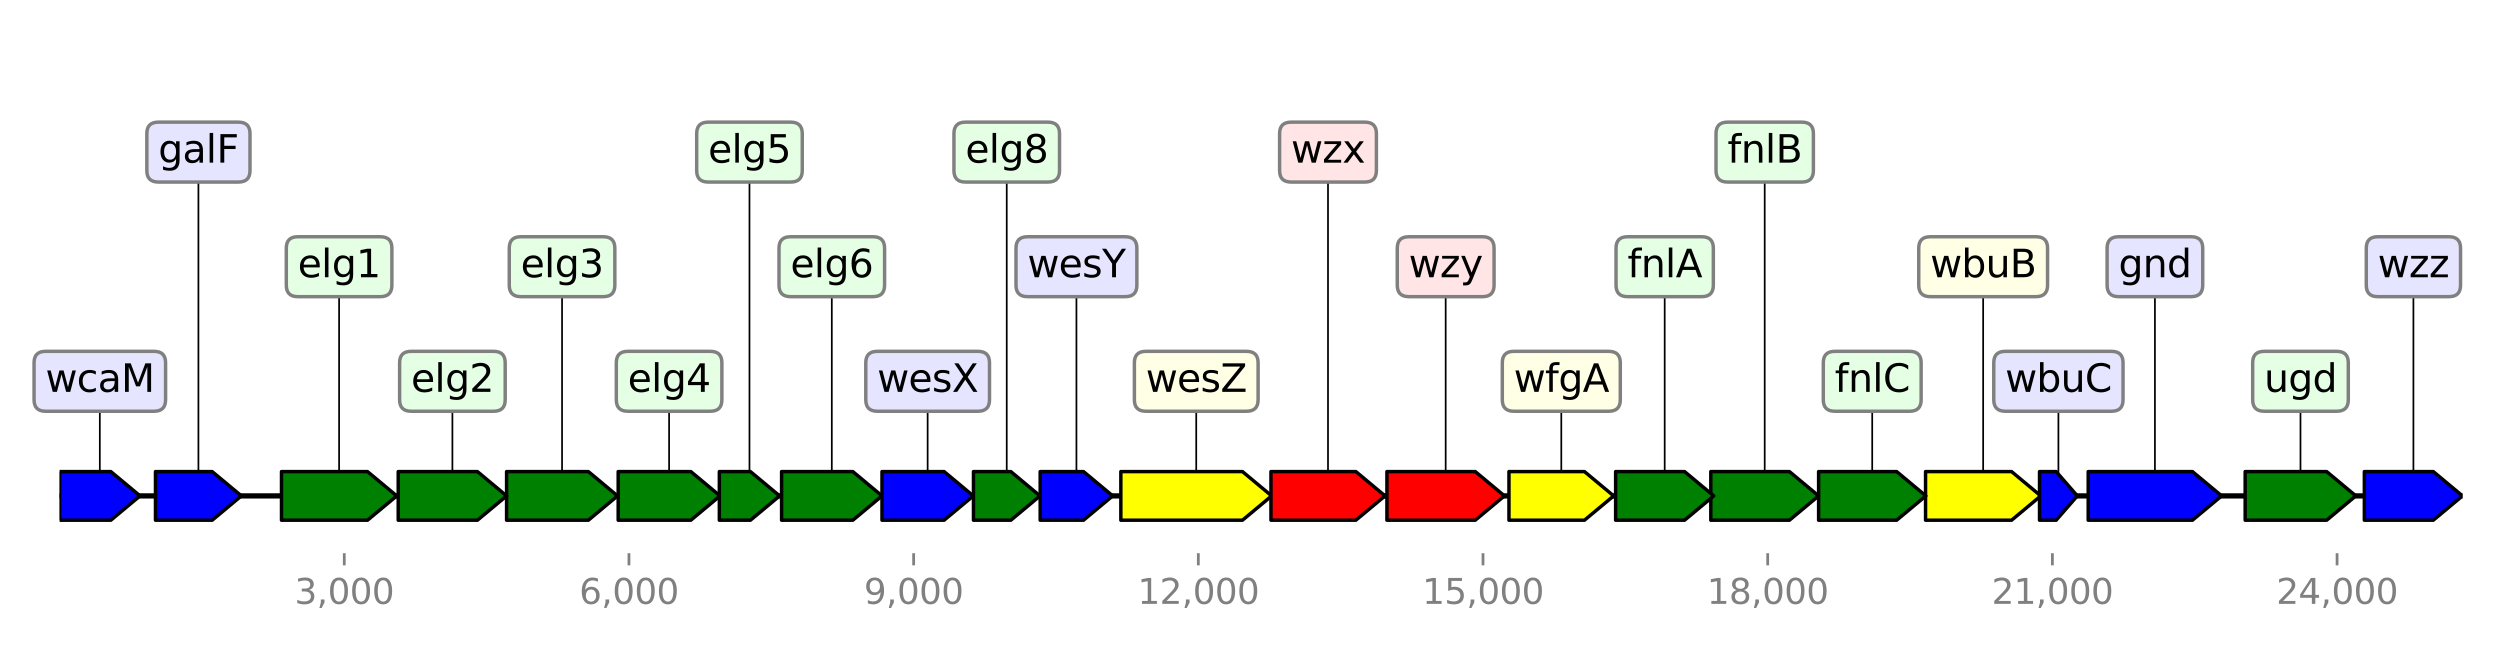 <?xml version="1.0" encoding="utf-8" standalone="no"?>
<!DOCTYPE svg PUBLIC "-//W3C//DTD SVG 1.1//EN"
  "http://www.w3.org/Graphics/SVG/1.1/DTD/svg11.dtd">
<svg height="187.2pt" version="1.1" viewBox="0 0 720 187.2" width="720pt" xmlns="http://www.w3.org/2000/svg" xmlns:xlink="http://www.w3.org/1999/xlink">
 <defs>
  <style type="text/css">*{stroke-linecap:butt;stroke-linejoin:round;}</style>
 </defs>
 <g id="figure_1">
  <g id="patch_1">
   <path d="M 0 187.2 
L 720 187.2 
L 720 0 
L 0 0 
z
" style="fill:#ffffff;"/>
  </g>
  <g id="axes_1">
   <g id="line2d_1">
    <path clip-path="url(#p72336af96e)" d="M 17.166 142.818 
L 709.2 142.818 
" style="fill:none;stroke:#000000;stroke-linecap:square;stroke-width:1.5;"/>
   </g>
   <g id="line2d_2">
    <path clip-path="url(#p72336af96e)" d="M 344.517 109.813 
L 344.517 142.818 
" style="fill:none;stroke:#000000;stroke-linecap:square;stroke-width:0.5;"/>
   </g>
   <g id="line2d_3">
    <path clip-path="url(#p72336af96e)" d="M 620.616 76.809 
L 620.616 142.818 
" style="fill:none;stroke:#000000;stroke-linecap:square;stroke-width:0.5;"/>
   </g>
   <g id="line2d_4">
    <path clip-path="url(#p72336af96e)" d="M 416.353 76.809 
L 416.353 142.818 
" style="fill:none;stroke:#000000;stroke-linecap:square;stroke-width:0.5;"/>
   </g>
   <g id="line2d_5">
    <path clip-path="url(#p72336af96e)" d="M 97.66 76.809 
L 97.66 142.818 
" style="fill:none;stroke:#000000;stroke-linecap:square;stroke-width:0.5;"/>
   </g>
   <g id="line2d_6">
    <path clip-path="url(#p72336af96e)" d="M 571.149 76.809 
L 571.149 142.818 
" style="fill:none;stroke:#000000;stroke-linecap:square;stroke-width:0.5;"/>
   </g>
   <g id="line2d_7">
    <path clip-path="url(#p72336af96e)" d="M 382.464 43.804 
L 382.464 142.818 
" style="fill:none;stroke:#000000;stroke-linecap:square;stroke-width:0.5;"/>
   </g>
   <g id="line2d_8">
    <path clip-path="url(#p72336af96e)" d="M 161.872 76.809 
L 161.872 142.818 
" style="fill:none;stroke:#000000;stroke-linecap:square;stroke-width:0.5;"/>
   </g>
   <g id="line2d_9">
    <path clip-path="url(#p72336af96e)" d="M 662.54 109.813 
L 662.54 142.818 
" style="fill:none;stroke:#000000;stroke-linecap:square;stroke-width:0.5;"/>
   </g>
   <g id="line2d_10">
    <path clip-path="url(#p72336af96e)" d="M 130.292 109.813 
L 130.292 142.818 
" style="fill:none;stroke:#000000;stroke-linecap:square;stroke-width:0.5;"/>
   </g>
   <g id="line2d_11">
    <path clip-path="url(#p72336af96e)" d="M 508.236 43.804 
L 508.236 142.818 
" style="fill:none;stroke:#000000;stroke-linecap:square;stroke-width:0.5;"/>
   </g>
   <g id="line2d_12">
    <path clip-path="url(#p72336af96e)" d="M 539.2 109.813 
L 539.2 142.818 
" style="fill:none;stroke:#000000;stroke-linecap:square;stroke-width:0.5;"/>
   </g>
   <g id="line2d_13">
    <path clip-path="url(#p72336af96e)" d="M 449.654 109.813 
L 449.654 142.818 
" style="fill:none;stroke:#000000;stroke-linecap:square;stroke-width:0.5;"/>
   </g>
   <g id="line2d_14">
    <path clip-path="url(#p72336af96e)" d="M 192.7 109.813 
L 192.7 142.818 
" style="fill:none;stroke:#000000;stroke-linecap:square;stroke-width:0.5;"/>
   </g>
   <g id="line2d_15">
    <path clip-path="url(#p72336af96e)" d="M 239.557 76.809 
L 239.557 142.818 
" style="fill:none;stroke:#000000;stroke-linecap:square;stroke-width:0.5;"/>
   </g>
   <g id="line2d_16">
    <path clip-path="url(#p72336af96e)" d="M 479.43 76.809 
L 479.43 142.818 
" style="fill:none;stroke:#000000;stroke-linecap:square;stroke-width:0.5;"/>
   </g>
   <g id="line2d_17">
    <path clip-path="url(#p72336af96e)" d="M 695.062 76.809 
L 695.062 142.818 
" style="fill:none;stroke:#000000;stroke-linecap:square;stroke-width:0.5;"/>
   </g>
   <g id="line2d_18">
    <path clip-path="url(#p72336af96e)" d="M 267.16 109.813 
L 267.16 142.818 
" style="fill:none;stroke:#000000;stroke-linecap:square;stroke-width:0.5;"/>
   </g>
   <g id="line2d_19">
    <path clip-path="url(#p72336af96e)" d="M 57.144 43.804 
L 57.144 142.818 
" style="fill:none;stroke:#000000;stroke-linecap:square;stroke-width:0.5;"/>
   </g>
   <g id="line2d_20">
    <path clip-path="url(#p72336af96e)" d="M 28.748 109.813 
L 28.748 142.818 
" style="fill:none;stroke:#000000;stroke-linecap:square;stroke-width:0.5;"/>
   </g>
   <g id="line2d_21">
    <path clip-path="url(#p72336af96e)" d="M 310.013 76.809 
L 310.013 142.818 
" style="fill:none;stroke:#000000;stroke-linecap:square;stroke-width:0.5;"/>
   </g>
   <g id="line2d_22">
    <path clip-path="url(#p72336af96e)" d="M 289.939 43.804 
L 289.939 142.818 
" style="fill:none;stroke:#000000;stroke-linecap:square;stroke-width:0.5;"/>
   </g>
   <g id="line2d_23">
    <path clip-path="url(#p72336af96e)" d="M 215.848 43.804 
L 215.848 142.818 
" style="fill:none;stroke:#000000;stroke-linecap:square;stroke-width:0.5;"/>
   </g>
   <g id="line2d_24">
    <path clip-path="url(#p72336af96e)" d="M 592.822 109.813 
L 592.822 142.818 
" style="fill:none;stroke:#000000;stroke-linecap:square;stroke-width:0.5;"/>
   </g>
   <g id="patch_2">
    <path clip-path="url(#p72336af96e)" d="M 322.803 135.818 
Q 340.317 135.818 357.831 135.818 
L 357.831 135.818 
Q 362.03 139.318 366.23 142.818 
Q 362.03 146.318 357.831 149.818 
L 357.831 149.818 
Q 340.317 149.818 322.803 149.818 
L 322.803 135.818 
z
" style="fill:#ffff00;stroke:#000000;stroke-linecap:round;"/>
   </g>
   <g id="patch_3">
    <path clip-path="url(#p72336af96e)" d="M 601.403 135.818 
Q 616.415 135.818 631.428 135.818 
L 631.428 135.818 
Q 635.628 139.318 639.829 142.818 
Q 635.628 146.318 631.428 149.818 
L 631.428 149.818 
Q 616.415 149.818 601.403 149.818 
L 601.403 135.818 
z
" style="fill:#0000ff;stroke:#000000;stroke-linecap:round;"/>
   </g>
   <g id="patch_4">
    <path clip-path="url(#p72336af96e)" d="M 399.436 135.818 
Q 412.155 135.818 424.874 135.818 
L 424.874 135.818 
Q 429.072 139.318 433.27 142.818 
Q 429.072 146.318 424.874 149.818 
L 424.874 149.818 
Q 412.155 149.818 399.436 149.818 
L 399.436 135.818 
z
" style="fill:#ff0000;stroke:#000000;stroke-linecap:round;"/>
   </g>
   <g id="patch_5">
    <path clip-path="url(#p72336af96e)" d="M 81.071 135.818 
Q 93.458 135.818 105.846 135.818 
L 105.846 135.818 
Q 110.048 139.318 114.25 142.818 
Q 110.048 146.318 105.846 149.818 
L 105.846 149.818 
Q 93.458 149.818 81.071 149.818 
L 81.071 135.818 
z
" style="fill:#008000;stroke:#000000;stroke-linecap:round;"/>
   </g>
   <g id="patch_6">
    <path clip-path="url(#p72336af96e)" d="M 554.56 135.818 
Q 566.947 135.818 579.334 135.818 
L 579.334 135.818 
Q 583.536 139.318 587.738 142.818 
Q 583.536 146.318 579.334 149.818 
L 579.334 149.818 
Q 566.947 149.818 554.56 149.818 
L 554.56 135.818 
z
" style="fill:#ffff00;stroke:#000000;stroke-linecap:round;"/>
   </g>
   <g id="patch_7">
    <path clip-path="url(#p72336af96e)" d="M 366.039 135.818 
Q 378.264 135.818 390.488 135.818 
L 390.488 135.818 
Q 394.689 139.318 398.889 142.818 
Q 394.689 146.318 390.488 149.818 
L 390.488 149.818 
Q 378.264 149.818 366.039 149.818 
L 366.039 135.818 
z
" style="fill:#ff0000;stroke:#000000;stroke-linecap:round;"/>
   </g>
   <g id="patch_8">
    <path clip-path="url(#p72336af96e)" d="M 145.897 135.818 
Q 157.673 135.818 169.449 135.818 
L 169.449 135.818 
Q 173.648 139.318 177.846 142.818 
Q 173.648 146.318 169.449 149.818 
L 169.449 149.818 
Q 157.673 149.818 145.897 149.818 
L 145.897 135.818 
z
" style="fill:#008000;stroke:#000000;stroke-linecap:round;"/>
   </g>
   <g id="patch_9">
    <path clip-path="url(#p72336af96e)" d="M 646.607 135.818 
Q 658.341 135.818 670.075 135.818 
L 670.075 135.818 
Q 674.274 139.318 678.473 142.818 
Q 674.274 146.318 670.075 149.818 
L 670.075 149.818 
Q 658.341 149.818 646.607 149.818 
L 646.607 135.818 
z
" style="fill:#008000;stroke:#000000;stroke-linecap:round;"/>
   </g>
   <g id="patch_10">
    <path clip-path="url(#p72336af96e)" d="M 114.687 135.818 
Q 126.092 135.818 137.497 135.818 
L 137.497 135.818 
Q 141.697 139.318 145.897 142.818 
Q 141.697 146.318 137.497 149.818 
L 137.497 149.818 
Q 126.092 149.818 114.687 149.818 
L 114.687 135.818 
z
" style="fill:#008000;stroke:#000000;stroke-linecap:round;"/>
   </g>
   <g id="patch_11">
    <path clip-path="url(#p72336af96e)" d="M 492.713 135.818 
Q 504.035 135.818 515.357 135.818 
L 515.357 135.818 
Q 519.558 139.318 523.759 142.818 
Q 519.558 146.318 515.357 149.818 
L 515.357 149.818 
Q 504.035 149.818 492.713 149.818 
L 492.713 135.818 
z
" style="fill:#008000;stroke:#000000;stroke-linecap:round;"/>
   </g>
   <g id="patch_12">
    <path clip-path="url(#p72336af96e)" d="M 523.759 135.818 
Q 534.999 135.818 546.239 135.818 
L 546.239 135.818 
Q 550.44 139.318 554.642 142.818 
Q 550.44 146.318 546.239 149.818 
L 546.239 149.818 
Q 534.999 149.818 523.759 149.818 
L 523.759 135.818 
z
" style="fill:#008000;stroke:#000000;stroke-linecap:round;"/>
   </g>
   <g id="patch_13">
    <path clip-path="url(#p72336af96e)" d="M 434.582 135.818 
Q 445.454 135.818 456.326 135.818 
L 456.326 135.818 
Q 460.526 139.318 464.727 142.818 
Q 460.526 146.318 456.326 149.818 
L 456.326 149.818 
Q 445.454 149.818 434.582 149.818 
L 434.582 135.818 
z
" style="fill:#ffff00;stroke:#000000;stroke-linecap:round;"/>
   </g>
   <g id="patch_14">
    <path clip-path="url(#p72336af96e)" d="M 178.037 135.818 
Q 188.499 135.818 198.961 135.818 
L 198.961 135.818 
Q 203.161 139.318 207.362 142.818 
Q 203.161 146.318 198.961 149.818 
L 198.961 149.818 
Q 188.499 149.818 178.037 149.818 
L 178.037 135.818 
z
" style="fill:#008000;stroke:#000000;stroke-linecap:round;"/>
   </g>
   <g id="patch_15">
    <path clip-path="url(#p72336af96e)" d="M 225.099 135.818 
Q 235.358 135.818 245.617 135.818 
L 245.617 135.818 
Q 249.816 139.318 254.014 142.818 
Q 249.816 146.318 245.617 149.818 
L 245.617 149.818 
Q 235.358 149.818 225.099 149.818 
L 225.099 135.818 
z
" style="fill:#008000;stroke:#000000;stroke-linecap:round;"/>
   </g>
   <g id="patch_16">
    <path clip-path="url(#p72336af96e)" d="M 465.301 135.818 
Q 475.23 135.818 485.16 135.818 
L 485.16 135.818 
Q 489.36 139.318 493.56 142.818 
Q 489.36 146.318 485.16 149.818 
L 485.16 149.818 
Q 475.23 149.818 465.301 149.818 
L 465.301 135.818 
z
" style="fill:#008000;stroke:#000000;stroke-linecap:round;"/>
   </g>
   <g id="patch_17">
    <path clip-path="url(#p72336af96e)" d="M 680.933 135.818 
Q 690.862 135.818 700.792 135.818 
L 700.792 135.818 
Q 704.992 139.318 709.192 142.818 
Q 704.992 146.318 700.792 149.818 
L 700.792 149.818 
Q 690.862 149.818 680.933 149.818 
L 680.933 135.818 
z
" style="fill:#0000ff;stroke:#000000;stroke-linecap:round;"/>
   </g>
   <g id="patch_18">
    <path clip-path="url(#p72336af96e)" d="M 254.014 135.818 
Q 262.96 135.818 271.906 135.818 
L 271.906 135.818 
Q 276.106 139.318 280.305 142.818 
Q 276.106 146.318 271.906 149.818 
L 271.906 149.818 
Q 262.96 149.818 254.014 149.818 
L 254.014 135.818 
z
" style="fill:#0000ff;stroke:#000000;stroke-linecap:round;"/>
   </g>
   <g id="patch_19">
    <path clip-path="url(#p72336af96e)" d="M 44.777 135.818 
Q 52.943 135.818 61.108 135.818 
L 61.108 135.818 
Q 65.309 139.318 69.511 142.818 
Q 65.309 146.318 61.108 149.818 
L 61.108 149.818 
Q 52.943 149.818 44.777 149.818 
L 44.777 135.818 
z
" style="fill:#0000ff;stroke:#000000;stroke-linecap:round;"/>
   </g>
   <g id="patch_20">
    <path clip-path="url(#p72336af96e)" d="M 17.174 135.818 
Q 24.548 135.818 31.922 135.818 
L 31.922 135.818 
Q 36.122 139.318 40.322 142.818 
Q 36.122 146.318 31.922 149.818 
L 31.922 149.818 
Q 24.548 149.818 17.174 149.818 
L 17.174 135.818 
z
" style="fill:#0000ff;stroke:#000000;stroke-linecap:round;"/>
   </g>
   <g id="patch_21">
    <path clip-path="url(#p72336af96e)" d="M 299.573 135.818 
Q 305.814 135.818 312.054 135.818 
L 312.054 135.818 
Q 316.254 139.318 320.453 142.818 
Q 316.254 146.318 312.054 149.818 
L 312.054 149.818 
Q 305.814 149.818 299.573 149.818 
L 299.573 135.818 
z
" style="fill:#0000ff;stroke:#000000;stroke-linecap:round;"/>
   </g>
   <g id="patch_22">
    <path clip-path="url(#p72336af96e)" d="M 280.36 135.818 
Q 285.741 135.818 291.122 135.818 
L 291.122 135.818 
Q 295.32 139.318 299.518 142.818 
Q 295.32 146.318 291.122 149.818 
L 291.122 149.818 
Q 285.741 149.818 280.36 149.818 
L 280.36 135.818 
z
" style="fill:#008000;stroke:#000000;stroke-linecap:round;"/>
   </g>
   <g id="patch_23">
    <path clip-path="url(#p72336af96e)" d="M 207.171 135.818 
Q 211.647 135.818 216.123 135.818 
L 216.123 135.818 
Q 220.324 139.318 224.525 142.818 
Q 220.324 146.318 216.123 149.818 
L 216.123 149.818 
Q 211.647 149.818 207.171 149.818 
L 207.171 135.818 
z
" style="fill:#008000;stroke:#000000;stroke-linecap:round;"/>
   </g>
   <g id="patch_24">
    <path clip-path="url(#p72336af96e)" d="M 587.383 135.818 
Q 589.777 135.818 592.171 135.818 
L 592.171 135.818 
Q 595.216 139.318 598.26 142.818 
Q 595.216 146.318 592.171 149.818 
L 592.171 149.818 
Q 589.777 149.818 587.383 149.818 
L 587.383 135.818 
z
" style="fill:#0000ff;stroke:#000000;stroke-linecap:round;"/>
   </g>
   <g id="matplotlib.axis_1">
    <g id="xtick_1">
     <g id="line2d_25">
      <defs>
       <path d="M 0 0 
L 0 3.5 
" id="m903aaf523e" style="stroke:#808080;stroke-width:0.8;"/>
      </defs>
      <g>
       <use style="fill:#808080;stroke:#808080;stroke-width:0.8;" x="99.15" xlink:href="#m903aaf523e" y="159.32"/>
      </g>
     </g>
     <g id="text_1">
      <!-- 3,000 -->
      <g style="fill:#808080;" transform="translate(84.836 173.918)scale(0.1 -0.1)">
       <defs>
        <path d="M 2597 2516 
Q 3050 2419 3304 2112 
Q 3559 1806 3559 1356 
Q 3559 666 3084 287 
Q 2609 -91 1734 -91 
Q 1441 -91 1130 -33 
Q 819 25 488 141 
L 488 750 
Q 750 597 1062 519 
Q 1375 441 1716 441 
Q 2309 441 2620 675 
Q 2931 909 2931 1356 
Q 2931 1769 2642 2001 
Q 2353 2234 1838 2234 
L 1294 2234 
L 1294 2753 
L 1863 2753 
Q 2328 2753 2575 2939 
Q 2822 3125 2822 3475 
Q 2822 3834 2567 4026 
Q 2313 4219 1838 4219 
Q 1578 4219 1281 4162 
Q 984 4106 628 3988 
L 628 4550 
Q 988 4650 1302 4700 
Q 1616 4750 1894 4750 
Q 2613 4750 3031 4423 
Q 3450 4097 3450 3541 
Q 3450 3153 3228 2886 
Q 3006 2619 2597 2516 
z
" id="DejaVuSans-33" transform="scale(0.016)"/>
        <path d="M 750 794 
L 1409 794 
L 1409 256 
L 897 -744 
L 494 -744 
L 750 256 
L 750 794 
z
" id="DejaVuSans-2c" transform="scale(0.016)"/>
        <path d="M 2034 4250 
Q 1547 4250 1301 3770 
Q 1056 3291 1056 2328 
Q 1056 1369 1301 889 
Q 1547 409 2034 409 
Q 2525 409 2770 889 
Q 3016 1369 3016 2328 
Q 3016 3291 2770 3770 
Q 2525 4250 2034 4250 
z
M 2034 4750 
Q 2819 4750 3233 4129 
Q 3647 3509 3647 2328 
Q 3647 1150 3233 529 
Q 2819 -91 2034 -91 
Q 1250 -91 836 529 
Q 422 1150 422 2328 
Q 422 3509 836 4129 
Q 1250 4750 2034 4750 
z
" id="DejaVuSans-30" transform="scale(0.016)"/>
       </defs>
       <use xlink:href="#DejaVuSans-33"/>
       <use x="63.623" xlink:href="#DejaVuSans-2c"/>
       <use x="95.41" xlink:href="#DejaVuSans-30"/>
       <use x="159.033" xlink:href="#DejaVuSans-30"/>
       <use x="222.656" xlink:href="#DejaVuSans-30"/>
      </g>
     </g>
    </g>
    <g id="xtick_2">
     <g id="line2d_26">
      <g>
       <use style="fill:#808080;stroke:#808080;stroke-width:0.8;" x="181.139" xlink:href="#m903aaf523e" y="159.32"/>
      </g>
     </g>
     <g id="text_2">
      <!-- 6,000 -->
      <g style="fill:#808080;" transform="translate(166.825 173.918)scale(0.1 -0.1)">
       <defs>
        <path d="M 2113 2584 
Q 1688 2584 1439 2293 
Q 1191 2003 1191 1497 
Q 1191 994 1439 701 
Q 1688 409 2113 409 
Q 2538 409 2786 701 
Q 3034 994 3034 1497 
Q 3034 2003 2786 2293 
Q 2538 2584 2113 2584 
z
M 3366 4563 
L 3366 3988 
Q 3128 4100 2886 4159 
Q 2644 4219 2406 4219 
Q 1781 4219 1451 3797 
Q 1122 3375 1075 2522 
Q 1259 2794 1537 2939 
Q 1816 3084 2150 3084 
Q 2853 3084 3261 2657 
Q 3669 2231 3669 1497 
Q 3669 778 3244 343 
Q 2819 -91 2113 -91 
Q 1303 -91 875 529 
Q 447 1150 447 2328 
Q 447 3434 972 4092 
Q 1497 4750 2381 4750 
Q 2619 4750 2861 4703 
Q 3103 4656 3366 4563 
z
" id="DejaVuSans-36" transform="scale(0.016)"/>
       </defs>
       <use xlink:href="#DejaVuSans-36"/>
       <use x="63.623" xlink:href="#DejaVuSans-2c"/>
       <use x="95.41" xlink:href="#DejaVuSans-30"/>
       <use x="159.033" xlink:href="#DejaVuSans-30"/>
       <use x="222.656" xlink:href="#DejaVuSans-30"/>
      </g>
     </g>
    </g>
    <g id="xtick_3">
     <g id="line2d_27">
      <g>
       <use style="fill:#808080;stroke:#808080;stroke-width:0.8;" x="263.129" xlink:href="#m903aaf523e" y="159.32"/>
      </g>
     </g>
     <g id="text_3">
      <!-- 9,000 -->
      <g style="fill:#808080;" transform="translate(248.815 173.918)scale(0.1 -0.1)">
       <defs>
        <path d="M 703 97 
L 703 672 
Q 941 559 1184 500 
Q 1428 441 1663 441 
Q 2288 441 2617 861 
Q 2947 1281 2994 2138 
Q 2813 1869 2534 1725 
Q 2256 1581 1919 1581 
Q 1219 1581 811 2004 
Q 403 2428 403 3163 
Q 403 3881 828 4315 
Q 1253 4750 1959 4750 
Q 2769 4750 3195 4129 
Q 3622 3509 3622 2328 
Q 3622 1225 3098 567 
Q 2575 -91 1691 -91 
Q 1453 -91 1209 -44 
Q 966 3 703 97 
z
M 1959 2075 
Q 2384 2075 2632 2365 
Q 2881 2656 2881 3163 
Q 2881 3666 2632 3958 
Q 2384 4250 1959 4250 
Q 1534 4250 1286 3958 
Q 1038 3666 1038 3163 
Q 1038 2656 1286 2365 
Q 1534 2075 1959 2075 
z
" id="DejaVuSans-39" transform="scale(0.016)"/>
       </defs>
       <use xlink:href="#DejaVuSans-39"/>
       <use x="63.623" xlink:href="#DejaVuSans-2c"/>
       <use x="95.41" xlink:href="#DejaVuSans-30"/>
       <use x="159.033" xlink:href="#DejaVuSans-30"/>
       <use x="222.656" xlink:href="#DejaVuSans-30"/>
      </g>
     </g>
    </g>
    <g id="xtick_4">
     <g id="line2d_28">
      <g>
       <use style="fill:#808080;stroke:#808080;stroke-width:0.8;" x="345.118" xlink:href="#m903aaf523e" y="159.32"/>
      </g>
     </g>
     <g id="text_4">
      <!-- 12,000 -->
      <g style="fill:#808080;" transform="translate(327.623 173.918)scale(0.1 -0.1)">
       <defs>
        <path d="M 794 531 
L 1825 531 
L 1825 4091 
L 703 3866 
L 703 4441 
L 1819 4666 
L 2450 4666 
L 2450 531 
L 3481 531 
L 3481 0 
L 794 0 
L 794 531 
z
" id="DejaVuSans-31" transform="scale(0.016)"/>
        <path d="M 1228 531 
L 3431 531 
L 3431 0 
L 469 0 
L 469 531 
Q 828 903 1448 1529 
Q 2069 2156 2228 2338 
Q 2531 2678 2651 2914 
Q 2772 3150 2772 3378 
Q 2772 3750 2511 3984 
Q 2250 4219 1831 4219 
Q 1534 4219 1204 4116 
Q 875 4013 500 3803 
L 500 4441 
Q 881 4594 1212 4672 
Q 1544 4750 1819 4750 
Q 2544 4750 2975 4387 
Q 3406 4025 3406 3419 
Q 3406 3131 3298 2873 
Q 3191 2616 2906 2266 
Q 2828 2175 2409 1742 
Q 1991 1309 1228 531 
z
" id="DejaVuSans-32" transform="scale(0.016)"/>
       </defs>
       <use xlink:href="#DejaVuSans-31"/>
       <use x="63.623" xlink:href="#DejaVuSans-32"/>
       <use x="127.246" xlink:href="#DejaVuSans-2c"/>
       <use x="159.033" xlink:href="#DejaVuSans-30"/>
       <use x="222.656" xlink:href="#DejaVuSans-30"/>
       <use x="286.279" xlink:href="#DejaVuSans-30"/>
      </g>
     </g>
    </g>
    <g id="xtick_5">
     <g id="line2d_29">
      <g>
       <use style="fill:#808080;stroke:#808080;stroke-width:0.8;" x="427.107" xlink:href="#m903aaf523e" y="159.32"/>
      </g>
     </g>
     <g id="text_5">
      <!-- 15,000 -->
      <g style="fill:#808080;" transform="translate(409.612 173.918)scale(0.1 -0.1)">
       <defs>
        <path d="M 691 4666 
L 3169 4666 
L 3169 4134 
L 1269 4134 
L 1269 2991 
Q 1406 3038 1543 3061 
Q 1681 3084 1819 3084 
Q 2600 3084 3056 2656 
Q 3513 2228 3513 1497 
Q 3513 744 3044 326 
Q 2575 -91 1722 -91 
Q 1428 -91 1123 -41 
Q 819 9 494 109 
L 494 744 
Q 775 591 1075 516 
Q 1375 441 1709 441 
Q 2250 441 2565 725 
Q 2881 1009 2881 1497 
Q 2881 1984 2565 2268 
Q 2250 2553 1709 2553 
Q 1456 2553 1204 2497 
Q 953 2441 691 2322 
L 691 4666 
z
" id="DejaVuSans-35" transform="scale(0.016)"/>
       </defs>
       <use xlink:href="#DejaVuSans-31"/>
       <use x="63.623" xlink:href="#DejaVuSans-35"/>
       <use x="127.246" xlink:href="#DejaVuSans-2c"/>
       <use x="159.033" xlink:href="#DejaVuSans-30"/>
       <use x="222.656" xlink:href="#DejaVuSans-30"/>
       <use x="286.279" xlink:href="#DejaVuSans-30"/>
      </g>
     </g>
    </g>
    <g id="xtick_6">
     <g id="line2d_30">
      <g>
       <use style="fill:#808080;stroke:#808080;stroke-width:0.8;" x="509.097" xlink:href="#m903aaf523e" y="159.32"/>
      </g>
     </g>
     <g id="text_6">
      <!-- 18,000 -->
      <g style="fill:#808080;" transform="translate(491.601 173.918)scale(0.1 -0.1)">
       <defs>
        <path d="M 2034 2216 
Q 1584 2216 1326 1975 
Q 1069 1734 1069 1313 
Q 1069 891 1326 650 
Q 1584 409 2034 409 
Q 2484 409 2743 651 
Q 3003 894 3003 1313 
Q 3003 1734 2745 1975 
Q 2488 2216 2034 2216 
z
M 1403 2484 
Q 997 2584 770 2862 
Q 544 3141 544 3541 
Q 544 4100 942 4425 
Q 1341 4750 2034 4750 
Q 2731 4750 3128 4425 
Q 3525 4100 3525 3541 
Q 3525 3141 3298 2862 
Q 3072 2584 2669 2484 
Q 3125 2378 3379 2068 
Q 3634 1759 3634 1313 
Q 3634 634 3220 271 
Q 2806 -91 2034 -91 
Q 1263 -91 848 271 
Q 434 634 434 1313 
Q 434 1759 690 2068 
Q 947 2378 1403 2484 
z
M 1172 3481 
Q 1172 3119 1398 2916 
Q 1625 2713 2034 2713 
Q 2441 2713 2670 2916 
Q 2900 3119 2900 3481 
Q 2900 3844 2670 4047 
Q 2441 4250 2034 4250 
Q 1625 4250 1398 4047 
Q 1172 3844 1172 3481 
z
" id="DejaVuSans-38" transform="scale(0.016)"/>
       </defs>
       <use xlink:href="#DejaVuSans-31"/>
       <use x="63.623" xlink:href="#DejaVuSans-38"/>
       <use x="127.246" xlink:href="#DejaVuSans-2c"/>
       <use x="159.033" xlink:href="#DejaVuSans-30"/>
       <use x="222.656" xlink:href="#DejaVuSans-30"/>
       <use x="286.279" xlink:href="#DejaVuSans-30"/>
      </g>
     </g>
    </g>
    <g id="xtick_7">
     <g id="line2d_31">
      <g>
       <use style="fill:#808080;stroke:#808080;stroke-width:0.8;" x="591.086" xlink:href="#m903aaf523e" y="159.32"/>
      </g>
     </g>
     <g id="text_7">
      <!-- 21,000 -->
      <g style="fill:#808080;" transform="translate(573.591 173.918)scale(0.1 -0.1)">
       <use xlink:href="#DejaVuSans-32"/>
       <use x="63.623" xlink:href="#DejaVuSans-31"/>
       <use x="127.246" xlink:href="#DejaVuSans-2c"/>
       <use x="159.033" xlink:href="#DejaVuSans-30"/>
       <use x="222.656" xlink:href="#DejaVuSans-30"/>
       <use x="286.279" xlink:href="#DejaVuSans-30"/>
      </g>
     </g>
    </g>
    <g id="xtick_8">
     <g id="line2d_32">
      <g>
       <use style="fill:#808080;stroke:#808080;stroke-width:0.8;" x="673.075" xlink:href="#m903aaf523e" y="159.32"/>
      </g>
     </g>
     <g id="text_8">
      <!-- 24,000 -->
      <g style="fill:#808080;" transform="translate(655.58 173.918)scale(0.1 -0.1)">
       <defs>
        <path d="M 2419 4116 
L 825 1625 
L 2419 1625 
L 2419 4116 
z
M 2253 4666 
L 3047 4666 
L 3047 1625 
L 3713 1625 
L 3713 1100 
L 3047 1100 
L 3047 0 
L 2419 0 
L 2419 1100 
L 313 1100 
L 313 1709 
L 2253 4666 
z
" id="DejaVuSans-34" transform="scale(0.016)"/>
       </defs>
       <use xlink:href="#DejaVuSans-32"/>
       <use x="63.623" xlink:href="#DejaVuSans-34"/>
       <use x="127.246" xlink:href="#DejaVuSans-2c"/>
       <use x="159.033" xlink:href="#DejaVuSans-30"/>
       <use x="222.656" xlink:href="#DejaVuSans-30"/>
       <use x="286.279" xlink:href="#DejaVuSans-30"/>
      </g>
     </g>
    </g>
   </g>
   <g id="linkto_wesZ">
    <g id="patch_25">
     <a xlink:href="wesZ">
      <path d="M 330.002 118.436 
L 359.032 118.436 
Q 362.332 118.436 362.332 115.136 
L 362.332 104.49 
Q 362.332 101.19 359.032 101.19 
L 330.002 101.19 
Q 326.702 101.19 326.702 104.49 
L 326.702 115.136 
Q 326.702 118.436 330.002 118.436 
z
" style="fill:#ffffe5;stroke:#808080;stroke-linejoin:miter;"/>
     </a>
    </g>
    <!-- wesZ -->
    <g transform="translate(330.002 112.849)scale(0.11 -0.11)">
     <defs>
      <path d="M 269 3500 
L 844 3500 
L 1563 769 
L 2278 3500 
L 2956 3500 
L 3675 769 
L 4391 3500 
L 4966 3500 
L 4050 0 
L 3372 0 
L 2619 2869 
L 1863 0 
L 1184 0 
L 269 3500 
z
" id="DejaVuSans-77" transform="scale(0.016)"/>
      <path d="M 3597 1894 
L 3597 1613 
L 953 1613 
Q 991 1019 1311 708 
Q 1631 397 2203 397 
Q 2534 397 2845 478 
Q 3156 559 3463 722 
L 3463 178 
Q 3153 47 2828 -22 
Q 2503 -91 2169 -91 
Q 1331 -91 842 396 
Q 353 884 353 1716 
Q 353 2575 817 3079 
Q 1281 3584 2069 3584 
Q 2775 3584 3186 3129 
Q 3597 2675 3597 1894 
z
M 3022 2063 
Q 3016 2534 2758 2815 
Q 2500 3097 2075 3097 
Q 1594 3097 1305 2825 
Q 1016 2553 972 2059 
L 3022 2063 
z
" id="DejaVuSans-65" transform="scale(0.016)"/>
      <path d="M 2834 3397 
L 2834 2853 
Q 2591 2978 2328 3040 
Q 2066 3103 1784 3103 
Q 1356 3103 1142 2972 
Q 928 2841 928 2578 
Q 928 2378 1081 2264 
Q 1234 2150 1697 2047 
L 1894 2003 
Q 2506 1872 2764 1633 
Q 3022 1394 3022 966 
Q 3022 478 2636 193 
Q 2250 -91 1575 -91 
Q 1294 -91 989 -36 
Q 684 19 347 128 
L 347 722 
Q 666 556 975 473 
Q 1284 391 1588 391 
Q 1994 391 2212 530 
Q 2431 669 2431 922 
Q 2431 1156 2273 1281 
Q 2116 1406 1581 1522 
L 1381 1569 
Q 847 1681 609 1914 
Q 372 2147 372 2553 
Q 372 3047 722 3315 
Q 1072 3584 1716 3584 
Q 2034 3584 2315 3537 
Q 2597 3491 2834 3397 
z
" id="DejaVuSans-73" transform="scale(0.016)"/>
      <path d="M 359 4666 
L 4025 4666 
L 4025 4184 
L 1075 531 
L 4097 531 
L 4097 0 
L 288 0 
L 288 481 
L 3238 4134 
L 359 4134 
L 359 4666 
z
" id="DejaVuSans-5a" transform="scale(0.016)"/>
     </defs>
     <use xlink:href="#DejaVuSans-77"/>
     <use x="81.787" xlink:href="#DejaVuSans-65"/>
     <use x="143.311" xlink:href="#DejaVuSans-73"/>
     <use x="195.41" xlink:href="#DejaVuSans-5a"/>
    </g>
   </g>
   <g id="linkto_gnd">
    <g id="patch_26">
     <a xlink:href="gnd">
      <path d="M 610.147 85.432 
L 631.085 85.432 
Q 634.385 85.432 634.385 82.132 
L 634.385 71.486 
Q 634.385 68.186 631.085 68.186 
L 610.147 68.186 
Q 606.847 68.186 606.847 71.486 
L 606.847 82.132 
Q 606.847 85.432 610.147 85.432 
z
" style="fill:#e5e5ff;stroke:#808080;stroke-linejoin:miter;"/>
     </a>
    </g>
    <!-- gnd -->
    <g transform="translate(610.147 79.844)scale(0.11 -0.11)">
     <defs>
      <path d="M 2906 1791 
Q 2906 2416 2648 2759 
Q 2391 3103 1925 3103 
Q 1463 3103 1205 2759 
Q 947 2416 947 1791 
Q 947 1169 1205 825 
Q 1463 481 1925 481 
Q 2391 481 2648 825 
Q 2906 1169 2906 1791 
z
M 3481 434 
Q 3481 -459 3084 -895 
Q 2688 -1331 1869 -1331 
Q 1566 -1331 1297 -1286 
Q 1028 -1241 775 -1147 
L 775 -588 
Q 1028 -725 1275 -790 
Q 1522 -856 1778 -856 
Q 2344 -856 2625 -561 
Q 2906 -266 2906 331 
L 2906 616 
Q 2728 306 2450 153 
Q 2172 0 1784 0 
Q 1141 0 747 490 
Q 353 981 353 1791 
Q 353 2603 747 3093 
Q 1141 3584 1784 3584 
Q 2172 3584 2450 3431 
Q 2728 3278 2906 2969 
L 2906 3500 
L 3481 3500 
L 3481 434 
z
" id="DejaVuSans-67" transform="scale(0.016)"/>
      <path d="M 3513 2113 
L 3513 0 
L 2938 0 
L 2938 2094 
Q 2938 2591 2744 2837 
Q 2550 3084 2163 3084 
Q 1697 3084 1428 2787 
Q 1159 2491 1159 1978 
L 1159 0 
L 581 0 
L 581 3500 
L 1159 3500 
L 1159 2956 
Q 1366 3272 1645 3428 
Q 1925 3584 2291 3584 
Q 2894 3584 3203 3211 
Q 3513 2838 3513 2113 
z
" id="DejaVuSans-6e" transform="scale(0.016)"/>
      <path d="M 2906 2969 
L 2906 4863 
L 3481 4863 
L 3481 0 
L 2906 0 
L 2906 525 
Q 2725 213 2448 61 
Q 2172 -91 1784 -91 
Q 1150 -91 751 415 
Q 353 922 353 1747 
Q 353 2572 751 3078 
Q 1150 3584 1784 3584 
Q 2172 3584 2448 3432 
Q 2725 3281 2906 2969 
z
M 947 1747 
Q 947 1113 1208 752 
Q 1469 391 1925 391 
Q 2381 391 2643 752 
Q 2906 1113 2906 1747 
Q 2906 2381 2643 2742 
Q 2381 3103 1925 3103 
Q 1469 3103 1208 2742 
Q 947 2381 947 1747 
z
" id="DejaVuSans-64" transform="scale(0.016)"/>
     </defs>
     <use xlink:href="#DejaVuSans-67"/>
     <use x="63.477" xlink:href="#DejaVuSans-6e"/>
     <use x="126.855" xlink:href="#DejaVuSans-64"/>
    </g>
   </g>
   <g id="linkto_wzy">
    <g id="patch_27">
     <a xlink:href="wzy">
      <path d="M 405.713 85.432 
L 426.993 85.432 
Q 430.293 85.432 430.293 82.132 
L 430.293 71.486 
Q 430.293 68.186 426.993 68.186 
L 405.713 68.186 
Q 402.413 68.186 402.413 71.486 
L 402.413 82.132 
Q 402.413 85.432 405.713 85.432 
z
" style="fill:#ffe5e5;stroke:#808080;stroke-linejoin:miter;"/>
     </a>
    </g>
    <!-- wzy -->
    <g transform="translate(405.713 79.844)scale(0.11 -0.11)">
     <defs>
      <path d="M 353 3500 
L 3084 3500 
L 3084 2975 
L 922 459 
L 3084 459 
L 3084 0 
L 275 0 
L 275 525 
L 2438 3041 
L 353 3041 
L 353 3500 
z
" id="DejaVuSans-7a" transform="scale(0.016)"/>
      <path d="M 2059 -325 
Q 1816 -950 1584 -1140 
Q 1353 -1331 966 -1331 
L 506 -1331 
L 506 -850 
L 844 -850 
Q 1081 -850 1212 -737 
Q 1344 -625 1503 -206 
L 1606 56 
L 191 3500 
L 800 3500 
L 1894 763 
L 2988 3500 
L 3597 3500 
L 2059 -325 
z
" id="DejaVuSans-79" transform="scale(0.016)"/>
     </defs>
     <use xlink:href="#DejaVuSans-77"/>
     <use x="81.787" xlink:href="#DejaVuSans-7a"/>
     <use x="134.277" xlink:href="#DejaVuSans-79"/>
    </g>
   </g>
   <g id="linkto_elg1">
    <g id="patch_28">
     <a xlink:href="elg1">
      <path d="M 85.757 85.432 
L 109.564 85.432 
Q 112.864 85.432 112.864 82.132 
L 112.864 71.486 
Q 112.864 68.186 109.564 68.186 
L 85.757 68.186 
Q 82.457 68.186 82.457 71.486 
L 82.457 82.132 
Q 82.457 85.432 85.757 85.432 
z
" style="fill:#e5ffe5;stroke:#808080;stroke-linejoin:miter;"/>
     </a>
    </g>
    <!-- elg1 -->
    <g transform="translate(85.757 79.844)scale(0.11 -0.11)">
     <defs>
      <path d="M 603 4863 
L 1178 4863 
L 1178 0 
L 603 0 
L 603 4863 
z
" id="DejaVuSans-6c" transform="scale(0.016)"/>
     </defs>
     <use xlink:href="#DejaVuSans-65"/>
     <use x="61.523" xlink:href="#DejaVuSans-6c"/>
     <use x="89.307" xlink:href="#DejaVuSans-67"/>
     <use x="152.783" xlink:href="#DejaVuSans-31"/>
    </g>
   </g>
   <g id="linkto_wbuB">
    <g id="patch_29">
     <a xlink:href="wbuB">
      <path d="M 555.9 85.432 
L 586.398 85.432 
Q 589.698 85.432 589.698 82.132 
L 589.698 71.486 
Q 589.698 68.186 586.398 68.186 
L 555.9 68.186 
Q 552.6 68.186 552.6 71.486 
L 552.6 82.132 
Q 552.6 85.432 555.9 85.432 
z
" style="fill:#ffffe5;stroke:#808080;stroke-linejoin:miter;"/>
     </a>
    </g>
    <!-- wbuB -->
    <g transform="translate(555.9 79.844)scale(0.11 -0.11)">
     <defs>
      <path d="M 3116 1747 
Q 3116 2381 2855 2742 
Q 2594 3103 2138 3103 
Q 1681 3103 1420 2742 
Q 1159 2381 1159 1747 
Q 1159 1113 1420 752 
Q 1681 391 2138 391 
Q 2594 391 2855 752 
Q 3116 1113 3116 1747 
z
M 1159 2969 
Q 1341 3281 1617 3432 
Q 1894 3584 2278 3584 
Q 2916 3584 3314 3078 
Q 3713 2572 3713 1747 
Q 3713 922 3314 415 
Q 2916 -91 2278 -91 
Q 1894 -91 1617 61 
Q 1341 213 1159 525 
L 1159 0 
L 581 0 
L 581 4863 
L 1159 4863 
L 1159 2969 
z
" id="DejaVuSans-62" transform="scale(0.016)"/>
      <path d="M 544 1381 
L 544 3500 
L 1119 3500 
L 1119 1403 
Q 1119 906 1312 657 
Q 1506 409 1894 409 
Q 2359 409 2629 706 
Q 2900 1003 2900 1516 
L 2900 3500 
L 3475 3500 
L 3475 0 
L 2900 0 
L 2900 538 
Q 2691 219 2414 64 
Q 2138 -91 1772 -91 
Q 1169 -91 856 284 
Q 544 659 544 1381 
z
M 1991 3584 
L 1991 3584 
z
" id="DejaVuSans-75" transform="scale(0.016)"/>
      <path d="M 1259 2228 
L 1259 519 
L 2272 519 
Q 2781 519 3026 730 
Q 3272 941 3272 1375 
Q 3272 1813 3026 2020 
Q 2781 2228 2272 2228 
L 1259 2228 
z
M 1259 4147 
L 1259 2741 
L 2194 2741 
Q 2656 2741 2882 2914 
Q 3109 3088 3109 3444 
Q 3109 3797 2882 3972 
Q 2656 4147 2194 4147 
L 1259 4147 
z
M 628 4666 
L 2241 4666 
Q 2963 4666 3353 4366 
Q 3744 4066 3744 3513 
Q 3744 3084 3544 2831 
Q 3344 2578 2956 2516 
Q 3422 2416 3680 2098 
Q 3938 1781 3938 1306 
Q 3938 681 3513 340 
Q 3088 0 2303 0 
L 628 0 
L 628 4666 
z
" id="DejaVuSans-42" transform="scale(0.016)"/>
     </defs>
     <use xlink:href="#DejaVuSans-77"/>
     <use x="81.787" xlink:href="#DejaVuSans-62"/>
     <use x="145.264" xlink:href="#DejaVuSans-75"/>
     <use x="208.643" xlink:href="#DejaVuSans-42"/>
    </g>
   </g>
   <g id="linkto_wzx">
    <g id="patch_30">
     <a xlink:href="wzx">
      <path d="M 371.824 52.427 
L 393.104 52.427 
Q 396.404 52.427 396.404 49.127 
L 396.404 38.481 
Q 396.404 35.181 393.104 35.181 
L 371.824 35.181 
Q 368.524 35.181 368.524 38.481 
L 368.524 49.127 
Q 368.524 52.427 371.824 52.427 
z
" style="fill:#ffe5e5;stroke:#808080;stroke-linejoin:miter;"/>
     </a>
    </g>
    <!-- wzx -->
    <g transform="translate(371.824 46.84)scale(0.11 -0.11)">
     <defs>
      <path d="M 3513 3500 
L 2247 1797 
L 3578 0 
L 2900 0 
L 1881 1375 
L 863 0 
L 184 0 
L 1544 1831 
L 300 3500 
L 978 3500 
L 1906 2253 
L 2834 3500 
L 3513 3500 
z
" id="DejaVuSans-78" transform="scale(0.016)"/>
     </defs>
     <use xlink:href="#DejaVuSans-77"/>
     <use x="81.787" xlink:href="#DejaVuSans-7a"/>
     <use x="134.277" xlink:href="#DejaVuSans-78"/>
    </g>
   </g>
   <g id="linkto_elg3">
    <g id="patch_31">
     <a xlink:href="elg3">
      <path d="M 149.969 85.432 
L 173.775 85.432 
Q 177.075 85.432 177.075 82.132 
L 177.075 71.486 
Q 177.075 68.186 173.775 68.186 
L 149.969 68.186 
Q 146.669 68.186 146.669 71.486 
L 146.669 82.132 
Q 146.669 85.432 149.969 85.432 
z
" style="fill:#e5ffe5;stroke:#808080;stroke-linejoin:miter;"/>
     </a>
    </g>
    <!-- elg3 -->
    <g transform="translate(149.969 79.844)scale(0.11 -0.11)">
     <use xlink:href="#DejaVuSans-65"/>
     <use x="61.523" xlink:href="#DejaVuSans-6c"/>
     <use x="89.307" xlink:href="#DejaVuSans-67"/>
     <use x="152.783" xlink:href="#DejaVuSans-33"/>
    </g>
   </g>
   <g id="linkto_ugd">
    <g id="patch_32">
     <a xlink:href="ugd">
      <path d="M 652.071 118.436 
L 673.009 118.436 
Q 676.309 118.436 676.309 115.136 
L 676.309 104.49 
Q 676.309 101.19 673.009 101.19 
L 652.071 101.19 
Q 648.771 101.19 648.771 104.49 
L 648.771 115.136 
Q 648.771 118.436 652.071 118.436 
z
" style="fill:#e5ffe5;stroke:#808080;stroke-linejoin:miter;"/>
     </a>
    </g>
    <!-- ugd -->
    <g transform="translate(652.071 112.849)scale(0.11 -0.11)">
     <use xlink:href="#DejaVuSans-75"/>
     <use x="63.379" xlink:href="#DejaVuSans-67"/>
     <use x="126.855" xlink:href="#DejaVuSans-64"/>
    </g>
   </g>
   <g id="linkto_elg2">
    <g id="patch_33">
     <a xlink:href="elg2">
      <path d="M 118.389 118.436 
L 142.195 118.436 
Q 145.495 118.436 145.495 115.136 
L 145.495 104.49 
Q 145.495 101.19 142.195 101.19 
L 118.389 101.19 
Q 115.089 101.19 115.089 104.49 
L 115.089 115.136 
Q 115.089 118.436 118.389 118.436 
z
" style="fill:#e5ffe5;stroke:#808080;stroke-linejoin:miter;"/>
     </a>
    </g>
    <!-- elg2 -->
    <g transform="translate(118.389 112.849)scale(0.11 -0.11)">
     <use xlink:href="#DejaVuSans-65"/>
     <use x="61.523" xlink:href="#DejaVuSans-6c"/>
     <use x="89.307" xlink:href="#DejaVuSans-67"/>
     <use x="152.783" xlink:href="#DejaVuSans-32"/>
    </g>
   </g>
   <g id="linkto_fnlB">
    <g id="patch_34">
     <a xlink:href="fnlB">
      <path d="M 497.513 52.427 
L 518.959 52.427 
Q 522.259 52.427 522.259 49.127 
L 522.259 38.481 
Q 522.259 35.181 518.959 35.181 
L 497.513 35.181 
Q 494.213 35.181 494.213 38.481 
L 494.213 49.127 
Q 494.213 52.427 497.513 52.427 
z
" style="fill:#e5ffe5;stroke:#808080;stroke-linejoin:miter;"/>
     </a>
    </g>
    <!-- fnlB -->
    <g transform="translate(497.513 46.84)scale(0.11 -0.11)">
     <defs>
      <path d="M 2375 4863 
L 2375 4384 
L 1825 4384 
Q 1516 4384 1395 4259 
Q 1275 4134 1275 3809 
L 1275 3500 
L 2222 3500 
L 2222 3053 
L 1275 3053 
L 1275 0 
L 697 0 
L 697 3053 
L 147 3053 
L 147 3500 
L 697 3500 
L 697 3744 
Q 697 4328 969 4595 
Q 1241 4863 1831 4863 
L 2375 4863 
z
" id="DejaVuSans-66" transform="scale(0.016)"/>
     </defs>
     <use xlink:href="#DejaVuSans-66"/>
     <use x="35.205" xlink:href="#DejaVuSans-6e"/>
     <use x="98.584" xlink:href="#DejaVuSans-6c"/>
     <use x="126.367" xlink:href="#DejaVuSans-42"/>
    </g>
   </g>
   <g id="linkto_fnlC">
    <g id="patch_35">
     <a xlink:href="fnlC">
      <path d="M 528.41 118.436 
L 549.991 118.436 
Q 553.291 118.436 553.291 115.136 
L 553.291 104.49 
Q 553.291 101.19 549.991 101.19 
L 528.41 101.19 
Q 525.11 101.19 525.11 104.49 
L 525.11 115.136 
Q 525.11 118.436 528.41 118.436 
z
" style="fill:#e5ffe5;stroke:#808080;stroke-linejoin:miter;"/>
     </a>
    </g>
    <!-- fnlC -->
    <g transform="translate(528.41 112.849)scale(0.11 -0.11)">
     <defs>
      <path d="M 4122 4306 
L 4122 3641 
Q 3803 3938 3442 4084 
Q 3081 4231 2675 4231 
Q 1875 4231 1450 3742 
Q 1025 3253 1025 2328 
Q 1025 1406 1450 917 
Q 1875 428 2675 428 
Q 3081 428 3442 575 
Q 3803 722 4122 1019 
L 4122 359 
Q 3791 134 3420 21 
Q 3050 -91 2638 -91 
Q 1578 -91 968 557 
Q 359 1206 359 2328 
Q 359 3453 968 4101 
Q 1578 4750 2638 4750 
Q 3056 4750 3426 4639 
Q 3797 4528 4122 4306 
z
" id="DejaVuSans-43" transform="scale(0.016)"/>
     </defs>
     <use xlink:href="#DejaVuSans-66"/>
     <use x="35.205" xlink:href="#DejaVuSans-6e"/>
     <use x="98.584" xlink:href="#DejaVuSans-6c"/>
     <use x="126.367" xlink:href="#DejaVuSans-43"/>
    </g>
   </g>
   <g id="linkto_wfgA">
    <g id="patch_36">
     <a xlink:href="wfgA">
      <path d="M 435.966 118.436 
L 463.343 118.436 
Q 466.643 118.436 466.643 115.136 
L 466.643 104.49 
Q 466.643 101.19 463.343 101.19 
L 435.966 101.19 
Q 432.666 101.19 432.666 104.49 
L 432.666 115.136 
Q 432.666 118.436 435.966 118.436 
z
" style="fill:#ffffe5;stroke:#808080;stroke-linejoin:miter;"/>
     </a>
    </g>
    <!-- wfgA -->
    <g transform="translate(435.966 112.849)scale(0.11 -0.11)">
     <defs>
      <path d="M 2188 4044 
L 1331 1722 
L 3047 1722 
L 2188 4044 
z
M 1831 4666 
L 2547 4666 
L 4325 0 
L 3669 0 
L 3244 1197 
L 1141 1197 
L 716 0 
L 50 0 
L 1831 4666 
z
" id="DejaVuSans-41" transform="scale(0.016)"/>
     </defs>
     <use xlink:href="#DejaVuSans-77"/>
     <use x="81.787" xlink:href="#DejaVuSans-66"/>
     <use x="116.992" xlink:href="#DejaVuSans-67"/>
     <use x="180.469" xlink:href="#DejaVuSans-41"/>
    </g>
   </g>
   <g id="linkto_elg4">
    <g id="patch_37">
     <a xlink:href="elg4">
      <path d="M 180.797 118.436 
L 204.603 118.436 
Q 207.903 118.436 207.903 115.136 
L 207.903 104.49 
Q 207.903 101.19 204.603 101.19 
L 180.797 101.19 
Q 177.497 101.19 177.497 104.49 
L 177.497 115.136 
Q 177.497 118.436 180.797 118.436 
z
" style="fill:#e5ffe5;stroke:#808080;stroke-linejoin:miter;"/>
     </a>
    </g>
    <!-- elg4 -->
    <g transform="translate(180.797 112.849)scale(0.11 -0.11)">
     <use xlink:href="#DejaVuSans-65"/>
     <use x="61.523" xlink:href="#DejaVuSans-6c"/>
     <use x="89.307" xlink:href="#DejaVuSans-67"/>
     <use x="152.783" xlink:href="#DejaVuSans-34"/>
    </g>
   </g>
   <g id="linkto_elg6">
    <g id="patch_38">
     <a xlink:href="elg6">
      <path d="M 227.653 85.432 
L 251.46 85.432 
Q 254.76 85.432 254.76 82.132 
L 254.76 71.486 
Q 254.76 68.186 251.46 68.186 
L 227.653 68.186 
Q 224.353 68.186 224.353 71.486 
L 224.353 82.132 
Q 224.353 85.432 227.653 85.432 
z
" style="fill:#e5ffe5;stroke:#808080;stroke-linejoin:miter;"/>
     </a>
    </g>
    <!-- elg6 -->
    <g transform="translate(227.653 79.844)scale(0.11 -0.11)">
     <use xlink:href="#DejaVuSans-65"/>
     <use x="61.523" xlink:href="#DejaVuSans-6c"/>
     <use x="89.307" xlink:href="#DejaVuSans-67"/>
     <use x="152.783" xlink:href="#DejaVuSans-36"/>
    </g>
   </g>
   <g id="linkto_fnlA">
    <g id="patch_39">
     <a xlink:href="fnlA">
      <path d="M 468.718 85.432 
L 490.142 85.432 
Q 493.442 85.432 493.442 82.132 
L 493.442 71.486 
Q 493.442 68.186 490.142 68.186 
L 468.718 68.186 
Q 465.418 68.186 465.418 71.486 
L 465.418 82.132 
Q 465.418 85.432 468.718 85.432 
z
" style="fill:#e5ffe5;stroke:#808080;stroke-linejoin:miter;"/>
     </a>
    </g>
    <!-- fnlA -->
    <g transform="translate(468.718 79.844)scale(0.11 -0.11)">
     <use xlink:href="#DejaVuSans-66"/>
     <use x="35.205" xlink:href="#DejaVuSans-6e"/>
     <use x="98.584" xlink:href="#DejaVuSans-6c"/>
     <use x="126.367" xlink:href="#DejaVuSans-41"/>
    </g>
   </g>
   <g id="linkto_wzz">
    <g id="patch_40">
     <a xlink:href="wzz">
      <path d="M 684.791 85.432 
L 705.334 85.432 
Q 708.634 85.432 708.634 82.132 
L 708.634 71.486 
Q 708.634 68.186 705.334 68.186 
L 684.791 68.186 
Q 681.491 68.186 681.491 71.486 
L 681.491 82.132 
Q 681.491 85.432 684.791 85.432 
z
" style="fill:#e5e5ff;stroke:#808080;stroke-linejoin:miter;"/>
     </a>
    </g>
    <!-- wzz -->
    <g transform="translate(684.791 79.844)scale(0.11 -0.11)">
     <use xlink:href="#DejaVuSans-77"/>
     <use x="81.787" xlink:href="#DejaVuSans-7a"/>
     <use x="134.277" xlink:href="#DejaVuSans-7a"/>
    </g>
   </g>
   <g id="linkto_wesX">
    <g id="patch_41">
     <a xlink:href="wesX">
      <path d="M 252.645 118.436 
L 281.675 118.436 
Q 284.975 118.436 284.975 115.136 
L 284.975 104.49 
Q 284.975 101.19 281.675 101.19 
L 252.645 101.19 
Q 249.345 101.19 249.345 104.49 
L 249.345 115.136 
Q 249.345 118.436 252.645 118.436 
z
" style="fill:#e5e5ff;stroke:#808080;stroke-linejoin:miter;"/>
     </a>
    </g>
    <!-- wesX -->
    <g transform="translate(252.645 112.849)scale(0.11 -0.11)">
     <defs>
      <path d="M 403 4666 
L 1081 4666 
L 2241 2931 
L 3406 4666 
L 4084 4666 
L 2584 2425 
L 4184 0 
L 3506 0 
L 2194 1984 
L 872 0 
L 191 0 
L 1856 2491 
L 403 4666 
z
" id="DejaVuSans-58" transform="scale(0.016)"/>
     </defs>
     <use xlink:href="#DejaVuSans-77"/>
     <use x="81.787" xlink:href="#DejaVuSans-65"/>
     <use x="143.311" xlink:href="#DejaVuSans-73"/>
     <use x="195.41" xlink:href="#DejaVuSans-58"/>
    </g>
   </g>
   <g id="linkto_galF">
    <g id="patch_42">
     <a xlink:href="galF">
      <path d="M 45.591 52.427 
L 68.697 52.427 
Q 71.997 52.427 71.997 49.127 
L 71.997 38.481 
Q 71.997 35.181 68.697 35.181 
L 45.591 35.181 
Q 42.291 35.181 42.291 38.481 
L 42.291 49.127 
Q 42.291 52.427 45.591 52.427 
z
" style="fill:#e5e5ff;stroke:#808080;stroke-linejoin:miter;"/>
     </a>
    </g>
    <!-- galF -->
    <g transform="translate(45.591 46.84)scale(0.11 -0.11)">
     <defs>
      <path d="M 2194 1759 
Q 1497 1759 1228 1600 
Q 959 1441 959 1056 
Q 959 750 1161 570 
Q 1363 391 1709 391 
Q 2188 391 2477 730 
Q 2766 1069 2766 1631 
L 2766 1759 
L 2194 1759 
z
M 3341 1997 
L 3341 0 
L 2766 0 
L 2766 531 
Q 2569 213 2275 61 
Q 1981 -91 1556 -91 
Q 1019 -91 701 211 
Q 384 513 384 1019 
Q 384 1609 779 1909 
Q 1175 2209 1959 2209 
L 2766 2209 
L 2766 2266 
Q 2766 2663 2505 2880 
Q 2244 3097 1772 3097 
Q 1472 3097 1187 3025 
Q 903 2953 641 2809 
L 641 3341 
Q 956 3463 1253 3523 
Q 1550 3584 1831 3584 
Q 2591 3584 2966 3190 
Q 3341 2797 3341 1997 
z
" id="DejaVuSans-61" transform="scale(0.016)"/>
      <path d="M 628 4666 
L 3309 4666 
L 3309 4134 
L 1259 4134 
L 1259 2759 
L 3109 2759 
L 3109 2228 
L 1259 2228 
L 1259 0 
L 628 0 
L 628 4666 
z
" id="DejaVuSans-46" transform="scale(0.016)"/>
     </defs>
     <use xlink:href="#DejaVuSans-67"/>
     <use x="63.477" xlink:href="#DejaVuSans-61"/>
     <use x="124.756" xlink:href="#DejaVuSans-6c"/>
     <use x="152.539" xlink:href="#DejaVuSans-46"/>
    </g>
   </g>
   <g id="linkto_wcaM">
    <g id="patch_43">
     <a xlink:href="wcaM">
      <path d="M 13.11 118.436 
L 44.386 118.436 
Q 47.686 118.436 47.686 115.136 
L 47.686 104.49 
Q 47.686 101.19 44.386 101.19 
L 13.11 101.19 
Q 9.81 101.19 9.81 104.49 
L 9.81 115.136 
Q 9.81 118.436 13.11 118.436 
z
" style="fill:#e5e5ff;stroke:#808080;stroke-linejoin:miter;"/>
     </a>
    </g>
    <!-- wcaM -->
    <g transform="translate(13.11 112.849)scale(0.11 -0.11)">
     <defs>
      <path d="M 3122 3366 
L 3122 2828 
Q 2878 2963 2633 3030 
Q 2388 3097 2138 3097 
Q 1578 3097 1268 2742 
Q 959 2388 959 1747 
Q 959 1106 1268 751 
Q 1578 397 2138 397 
Q 2388 397 2633 464 
Q 2878 531 3122 666 
L 3122 134 
Q 2881 22 2623 -34 
Q 2366 -91 2075 -91 
Q 1284 -91 818 406 
Q 353 903 353 1747 
Q 353 2603 823 3093 
Q 1294 3584 2113 3584 
Q 2378 3584 2631 3529 
Q 2884 3475 3122 3366 
z
" id="DejaVuSans-63" transform="scale(0.016)"/>
      <path d="M 628 4666 
L 1569 4666 
L 2759 1491 
L 3956 4666 
L 4897 4666 
L 4897 0 
L 4281 0 
L 4281 4097 
L 3078 897 
L 2444 897 
L 1241 4097 
L 1241 0 
L 628 0 
L 628 4666 
z
" id="DejaVuSans-4d" transform="scale(0.016)"/>
     </defs>
     <use xlink:href="#DejaVuSans-77"/>
     <use x="81.787" xlink:href="#DejaVuSans-63"/>
     <use x="136.768" xlink:href="#DejaVuSans-61"/>
     <use x="198.047" xlink:href="#DejaVuSans-4d"/>
    </g>
   </g>
   <g id="linkto_wesY">
    <g id="patch_44">
     <a xlink:href="wesY">
      <path d="M 295.906 85.432 
L 324.119 85.432 
Q 327.419 85.432 327.419 82.132 
L 327.419 71.486 
Q 327.419 68.186 324.119 68.186 
L 295.906 68.186 
Q 292.606 68.186 292.606 71.486 
L 292.606 82.132 
Q 292.606 85.432 295.906 85.432 
z
" style="fill:#e5e5ff;stroke:#808080;stroke-linejoin:miter;"/>
     </a>
    </g>
    <!-- wesY -->
    <g transform="translate(295.906 79.844)scale(0.11 -0.11)">
     <defs>
      <path d="M -13 4666 
L 666 4666 
L 1959 2747 
L 3244 4666 
L 3922 4666 
L 2272 2222 
L 2272 0 
L 1638 0 
L 1638 2222 
L -13 4666 
z
" id="DejaVuSans-59" transform="scale(0.016)"/>
     </defs>
     <use xlink:href="#DejaVuSans-77"/>
     <use x="81.787" xlink:href="#DejaVuSans-65"/>
     <use x="143.311" xlink:href="#DejaVuSans-73"/>
     <use x="195.41" xlink:href="#DejaVuSans-59"/>
    </g>
   </g>
   <g id="linkto_elg8">
    <g id="patch_45">
     <a xlink:href="elg8">
      <path d="M 278.036 52.427 
L 301.842 52.427 
Q 305.142 52.427 305.142 49.127 
L 305.142 38.481 
Q 305.142 35.181 301.842 35.181 
L 278.036 35.181 
Q 274.736 35.181 274.736 38.481 
L 274.736 49.127 
Q 274.736 52.427 278.036 52.427 
z
" style="fill:#e5ffe5;stroke:#808080;stroke-linejoin:miter;"/>
     </a>
    </g>
    <!-- elg8 -->
    <g transform="translate(278.036 46.84)scale(0.11 -0.11)">
     <use xlink:href="#DejaVuSans-65"/>
     <use x="61.523" xlink:href="#DejaVuSans-6c"/>
     <use x="89.307" xlink:href="#DejaVuSans-67"/>
     <use x="152.783" xlink:href="#DejaVuSans-38"/>
    </g>
   </g>
   <g id="linkto_elg5">
    <g id="patch_46">
     <a xlink:href="elg5">
      <path d="M 203.945 52.427 
L 227.751 52.427 
Q 231.051 52.427 231.051 49.127 
L 231.051 38.481 
Q 231.051 35.181 227.751 35.181 
L 203.945 35.181 
Q 200.645 35.181 200.645 38.481 
L 200.645 49.127 
Q 200.645 52.427 203.945 52.427 
z
" style="fill:#e5ffe5;stroke:#808080;stroke-linejoin:miter;"/>
     </a>
    </g>
    <!-- elg5 -->
    <g transform="translate(203.945 46.84)scale(0.11 -0.11)">
     <use xlink:href="#DejaVuSans-65"/>
     <use x="61.523" xlink:href="#DejaVuSans-6c"/>
     <use x="89.307" xlink:href="#DejaVuSans-67"/>
     <use x="152.783" xlink:href="#DejaVuSans-35"/>
    </g>
   </g>
   <g id="linkto_wbuC">
    <g id="patch_47">
     <a xlink:href="wbuC">
      <path d="M 577.506 118.436 
L 608.137 118.436 
Q 611.437 118.436 611.437 115.136 
L 611.437 104.49 
Q 611.437 101.19 608.137 101.19 
L 577.506 101.19 
Q 574.206 101.19 574.206 104.49 
L 574.206 115.136 
Q 574.206 118.436 577.506 118.436 
z
" style="fill:#e5e5ff;stroke:#808080;stroke-linejoin:miter;"/>
     </a>
    </g>
    <!-- wbuC -->
    <g transform="translate(577.506 112.849)scale(0.11 -0.11)">
     <use xlink:href="#DejaVuSans-77"/>
     <use x="81.787" xlink:href="#DejaVuSans-62"/>
     <use x="145.264" xlink:href="#DejaVuSans-75"/>
     <use x="208.643" xlink:href="#DejaVuSans-43"/>
    </g>
   </g>
  </g>
 </g>
 <defs>
  <clipPath id="p72336af96e">
   <rect height="148.52" width="692.034" x="17.166" y="10.8"/>
  </clipPath>
 </defs>
</svg>
